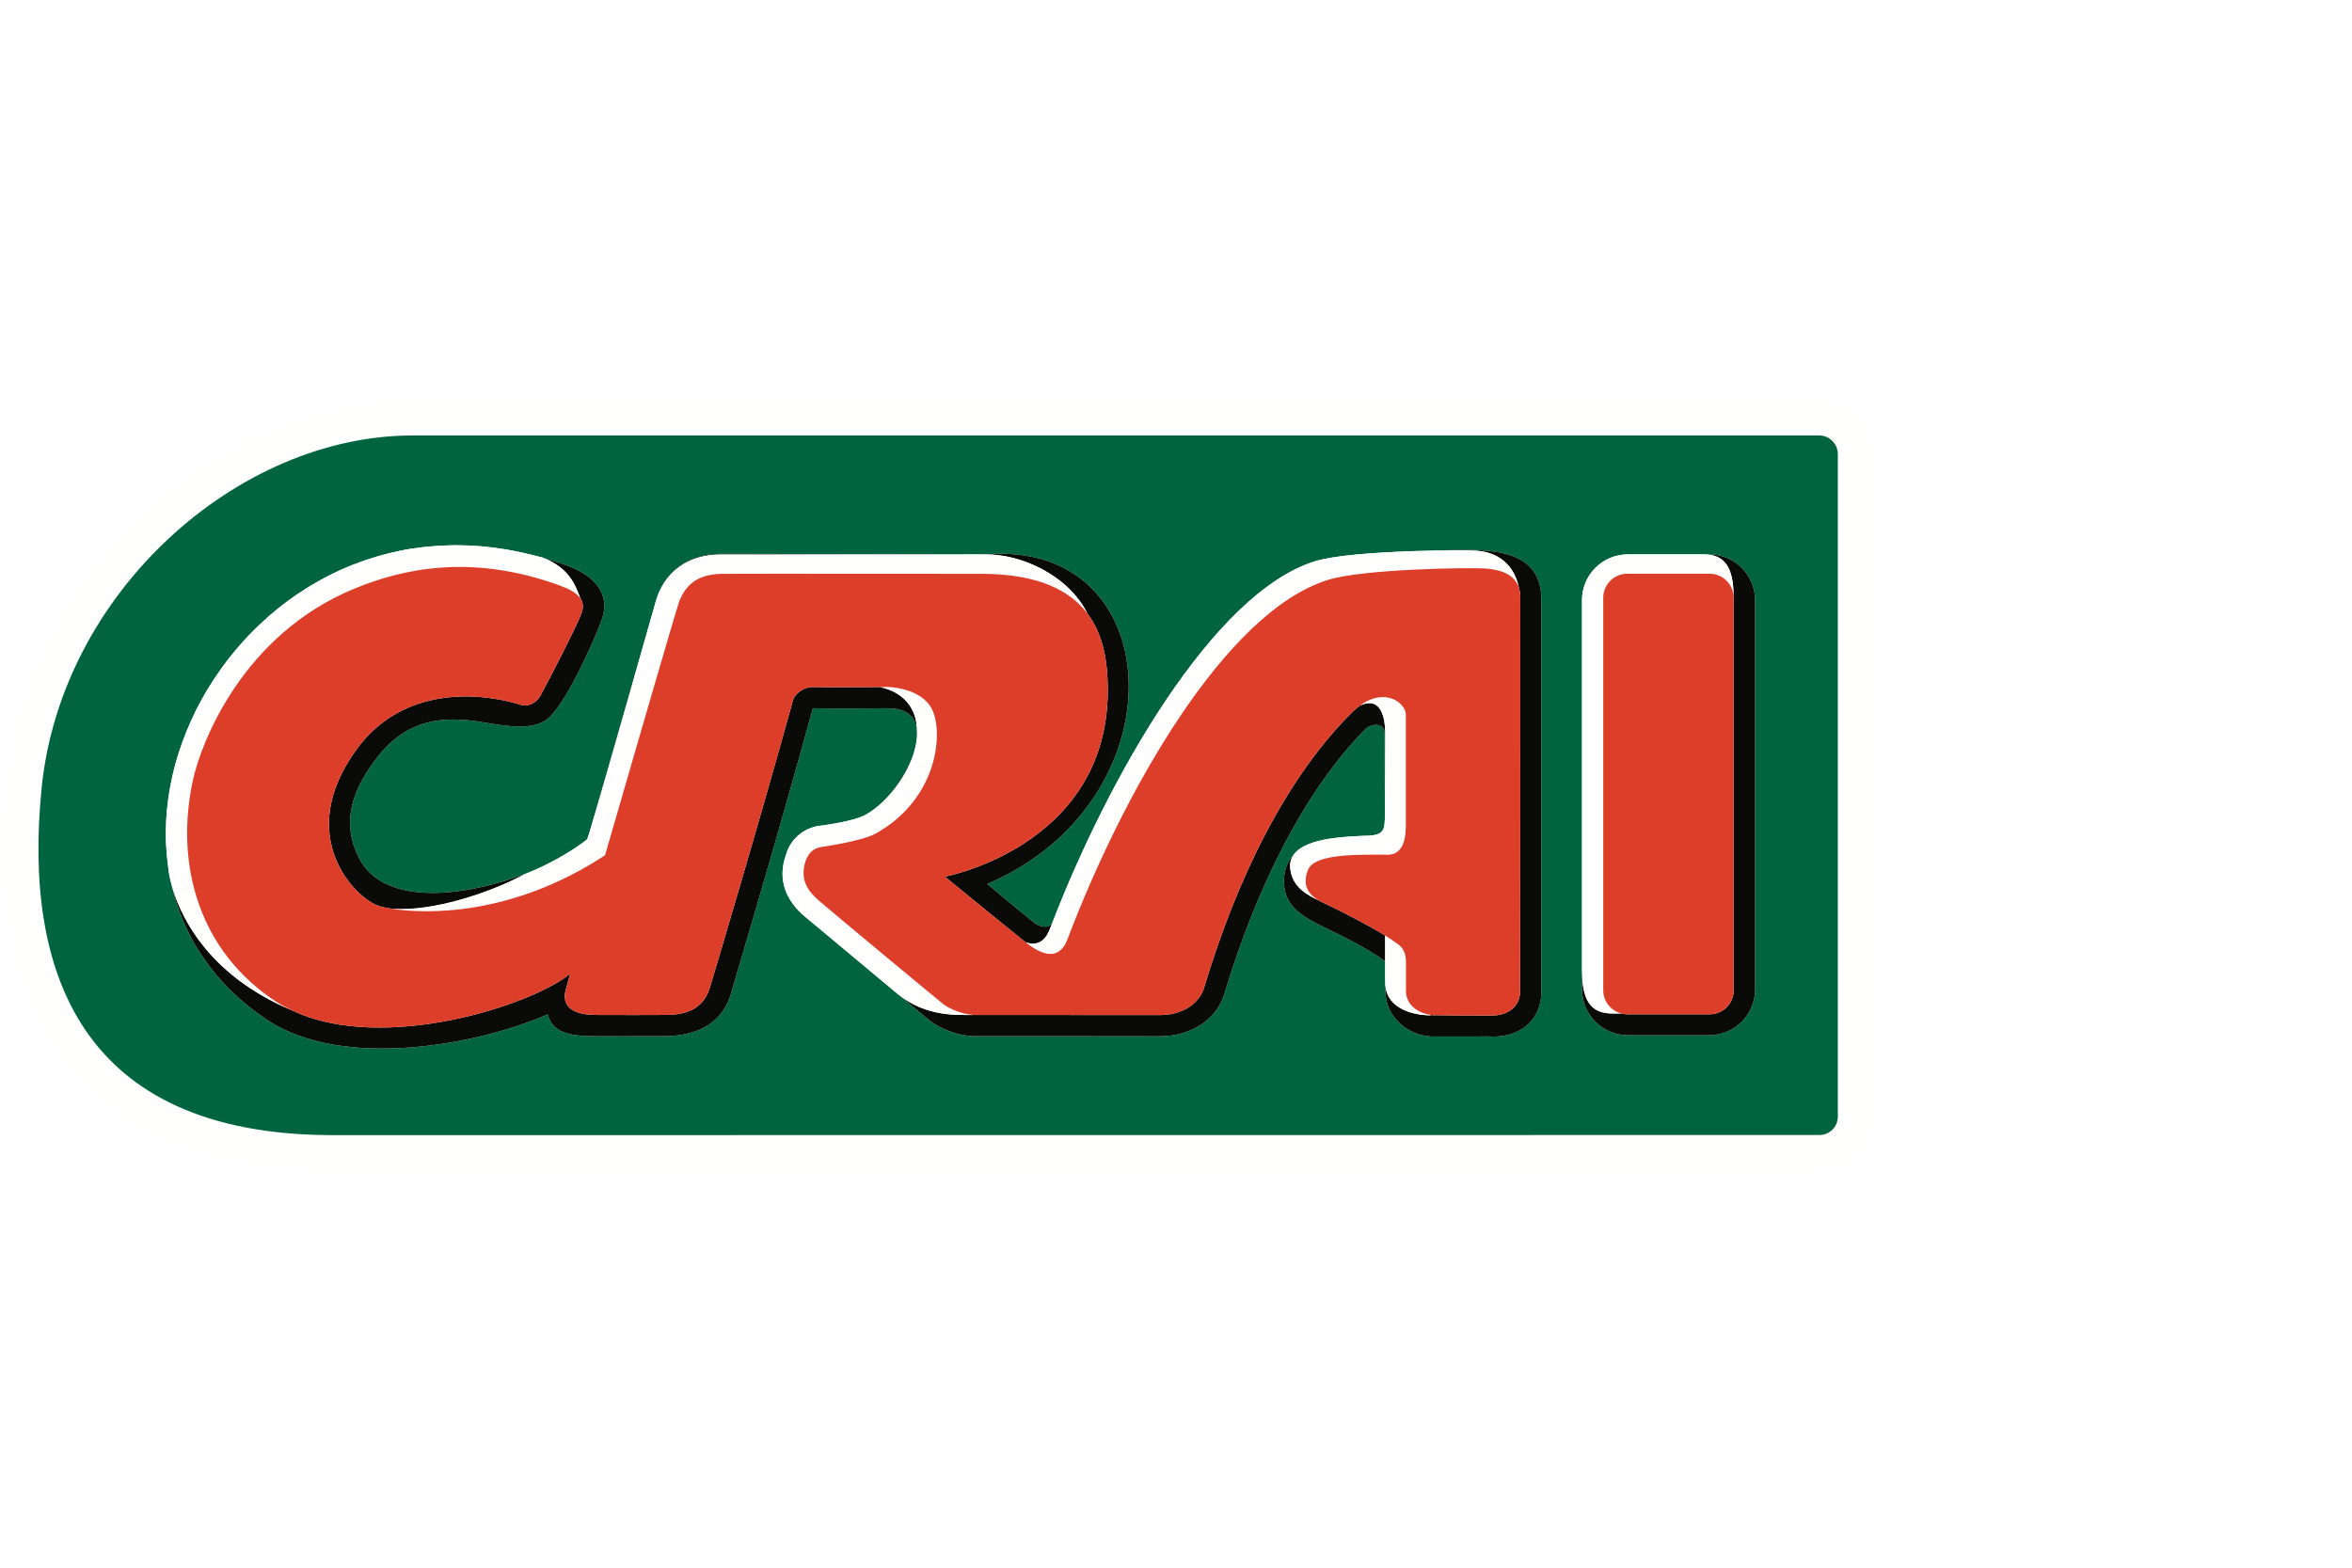 <?xml version="1.0" encoding="utf-8"?>
<svg xmlns="http://www.w3.org/2000/svg" xmlns:xlink="http://www.w3.org/1999/xlink" width="300px" height="200px" viewBox="0 0 300 200" version="1.1">
    
    <title>Crai</title>
    <desc>Created with Sketch.</desc>
    <g id="Crai" stroke="none" stroke-width="1" fill="none" fill-rule="evenodd">
        <rect fill="#FFFFFF" x="0" y="0" width="300" height="200"/>
        <g id="crai-vettoriale" transform="translate(0, 50)">
            <path d="M234.419,92.448 C234.419,93.756 233.358,94.802 232.066,94.802 L42.129,94.816 C10.18,94.664 2.954,73.853 5.315,50.476 C7.833,25.574 30.299,5.556 52.623,5.556 L232.052,5.556 C233.358,5.556 234.419,6.637 234.419,7.943 L234.419,92.448 Z M232.052,1.164 L52.623,1.164 C27.289,1.171 3.619,23.548 0.943,50.038 C-0.705,66.293 2.313,78.826 9.905,87.256 C16.987,95.11 27.816,99.141 42.102,99.206 L42.129,99.206 L232.066,99.194 C235.787,99.194 238.812,96.177 238.812,92.448 L238.812,7.943 C238.812,4.208 235.787,1.164 232.052,1.164 L232.052,1.164 Z" id="Fill-1" fill="#FFFFFE"/>
            <path d="M223.869,76.227 C223.869,79.457 221.243,82.068 218.007,82.068 L207.641,82.068 C204.406,82.068 201.787,79.457 201.787,76.227 L201.787,73.442 L201.787,26.559 C201.787,23.335 204.406,20.723 207.641,20.723 L217.536,20.723 L218.007,20.723 C221.243,20.723 223.869,23.335 223.869,26.559 L223.869,76.227 Z M196.592,75.899 C196.873,80.2 193.767,82.488 189.862,82.226 L183.087,82.234 C179.921,82.384 176.707,79.922 176.726,76.48 L176.717,75.77 C176.712,75.728 176.695,75.696 176.691,75.651 C176.671,75.078 176.678,73.935 176.678,72.656 C175.118,71.451 172.052,69.803 169.46,68.578 C166.251,67.046 164.035,65.774 163.797,62.996 C163.649,61.169 164.163,59.886 165.058,58.973 C165.899,57.867 167.686,57.308 169.519,57.011 C171.024,56.753 172.587,56.69 173.887,56.633 C176.603,56.633 176.643,55.965 176.643,53.866 L176.609,43.601 C176.609,42.13 174.891,42.281 174.139,43.033 C166.258,51.045 160.169,63.476 156.182,76.774 C155.297,79.758 152.281,82.206 147.903,82.206 L135.184,82.192 L124.251,82.192 C122.288,82.166 119.811,81.289 118.307,79.976 L114.678,76.949 C114.663,76.936 114.648,76.93 114.634,76.918 C114.488,76.802 102.989,67.197 102.989,67.197 C100.28,65.069 99.055,62.257 100.302,58.92 C100.875,56.915 102.785,55.456 104.835,55.32 L106.232,55.068 C106.512,55.04 106.815,54.992 107.117,54.942 C108.294,54.708 109.642,54.372 110.419,53.944 C113.161,52.378 115.79,48.807 116.679,45.653 C116.818,45.12 116.91,44.607 116.958,44.115 C116.96,44.102 116.96,44.088 116.96,44.074 C116.988,43.783 116.972,43.517 116.969,43.243 C116.835,41.493 115.716,40.366 113.198,40.351 C110.016,40.378 106.848,40.399 103.68,40.351 L103.523,40.934 C99.315,56.286 93.227,76.802 93.227,76.802 C91.92,81.152 88.028,82.262 84.271,82.192 L76.383,82.2 C73.312,82.2 70.494,82.057 69.864,79.408 C60.779,83.383 43.667,86.469 34.118,80.147 C27.269,75.611 23.371,69.47 21.874,62.833 C21.581,61.744 21.509,61.067 21.509,61.067 C21.485,60.907 21.473,60.745 21.449,60.584 C21.429,60.435 21.414,60.288 21.395,60.139 C21.299,59.381 21.231,58.62 21.193,57.856 C21.187,57.707 21.176,57.559 21.17,57.41 C21.108,55.622 21.204,53.822 21.444,52.027 C21.466,51.87 21.49,51.715 21.512,51.559 C21.632,50.756 21.779,49.956 21.956,49.158 C21.977,49.062 21.995,48.966 22.016,48.871 C22.229,47.954 22.475,47.041 22.76,46.136 C22.768,46.112 22.777,46.088 22.786,46.064 C23.054,45.217 23.362,44.379 23.693,43.548 C23.751,43.404 23.808,43.262 23.867,43.119 C24.213,42.28 24.584,41.449 24.994,40.632 C24.999,40.622 25.004,40.61 25.009,40.599 C25.442,39.732 25.912,38.882 26.414,38.043 C26.462,37.963 26.513,37.884 26.561,37.803 C27.006,37.072 27.477,36.356 27.972,35.65 C28.058,35.526 28.143,35.402 28.231,35.281 C29.344,33.731 30.573,32.253 31.913,30.869 C32.016,30.763 32.122,30.66 32.224,30.555 C32.815,29.958 33.428,29.378 34.061,28.816 C34.167,28.723 34.27,28.627 34.378,28.533 C35.833,27.271 37.39,26.117 39.039,25.081 C39.197,24.981 39.357,24.885 39.516,24.788 C40.246,24.343 40.993,23.924 41.757,23.531 C41.864,23.475 41.969,23.415 42.078,23.36 C42.962,22.916 43.867,22.507 44.794,22.131 C44.895,22.091 45.001,22.057 45.103,22.016 C45.909,21.699 46.733,21.415 47.569,21.156 C47.779,21.092 47.988,21.026 48.2,20.966 C49.085,20.71 49.982,20.48 50.896,20.292 C50.964,20.278 51.031,20.259 51.099,20.246 C52.095,20.046 53.11,19.894 54.14,19.779 C54.341,19.757 54.547,19.744 54.751,19.725 C55.59,19.644 56.439,19.595 57.299,19.574 C57.544,19.568 57.789,19.56 58.037,19.558 C60.141,19.55 62.302,19.72 64.515,20.089 C64.791,20.134 65.069,20.189 65.344,20.24 C66.228,20.406 67.121,20.604 68.021,20.834 C68.281,20.901 68.539,20.959 68.801,21.031 C68.962,21.075 69.121,21.107 69.281,21.154 C69.361,21.184 69.422,21.221 69.497,21.252 C70.433,21.525 71.369,21.799 72.32,22.145 C75.322,23.254 78.163,25.43 76.663,29.323 C75.549,32.203 71.958,40.378 69.54,41.931 C67.112,43.49 62.64,42.192 59.957,41.912 C55.956,41.501 51.549,41.912 47.758,47.084 C44.469,51.572 43.784,55.361 45.721,59.323 C48.98,66.045 60.334,64.296 68.24,60.976 C70.883,59.816 73.45,58.238 74.885,57.086 C74.906,57.07 75.01,56.765 75.173,56.238 L83.568,26.997 C84.607,22.85 87.864,20.614 92.023,20.661 L125.703,20.731 C148.867,18.766 150.764,51.187 127.032,62.27 L125.935,62.777 C125.935,62.777 129.951,66.144 131.825,67.649 C132.542,68.235 133.592,68.521 134.196,67.806 C141.288,49.406 154.67,25.653 167.729,21.606 C170.152,20.853 175.354,20.484 179.953,20.323 C181.537,20.253 182.94,20.213 183.889,20.203 C188.595,20.15 196.592,19.389 196.592,26.39 L196.592,75.899 Z M232.052,5.556 L52.623,5.556 C30.299,5.556 7.832,25.575 5.316,50.477 C2.954,73.853 10.179,94.664 42.127,94.816 L232.066,94.801 C233.358,94.801 234.419,93.755 234.419,92.449 L234.419,7.944 C234.419,6.638 233.358,5.556 232.052,5.556 L232.052,5.556 Z" id="Fill-3" fill="#006441"/>
            <path d="M169.519,57.011 C171.158,56.745 172.831,56.685 173.887,56.634 C172.587,56.691 171.023,56.754 169.519,57.011" id="Fill-5" fill="#0A0B09"/>
            <path d="M23.693,43.548 C23.75,43.405 23.808,43.261 23.867,43.118 C23.808,43.262 23.75,43.405 23.693,43.548" id="Fill-7" fill="#0A0B09"/>
            <path d="M47.569,21.156 C47.779,21.091 47.99,21.027 48.2,20.965 C47.99,21.027 47.779,21.09 47.569,21.156" id="Fill-9" fill="#0A0B09"/>
            <path d="M74.016,26.313 C74.014,26.312 74.01,26.311 74.006,26.311 C74.381,26.851 74.461,27.498 74.132,28.338 C73.544,29.884 70.158,36.519 68.885,38.832 C68.673,39.201 67.763,40.311 66.408,39.906 C59.547,37.855 50.851,38.326 45.563,45.489 C37.353,56.628 45.316,64.666 48.395,65.61 C48.692,65.701 49.235,65.821 49.948,65.933 C55.16,66.36 62.549,63.891 66.942,61.512 C67.374,61.348 67.808,61.166 68.241,60.977 C60.334,64.296 48.98,66.046 45.72,59.322 C43.784,55.361 44.468,51.571 47.758,47.083 C51.548,41.911 55.955,41.5 59.957,41.911 C62.639,42.191 67.113,43.491 69.541,41.932 C71.957,40.378 75.55,32.203 76.664,29.323 C78.162,25.429 75.322,23.254 72.32,22.146 C71.369,21.8 70.434,21.526 69.498,21.252 C72.436,22.481 73.304,24.364 74.016,26.313" id="Fill-11" fill="#0A0B09"/>
            <path d="M44.793,22.132 C44.896,22.092 45,22.057 45.103,22.016 C45,22.057 44.896,22.092 44.793,22.132" id="Fill-13" fill="#0A0B09"/>
            <path d="M91.99,20.744 L125.331,20.731 C125.376,20.737 125.429,20.744 125.463,20.737 L125.62,20.731 L125.725,20.731 L125.702,20.731 L125.621,20.731 L125.702,20.731 L92.023,20.661 C87.863,20.614 84.607,22.85 83.567,26.997 L75.172,56.238 C76.674,51.376 83.546,27.079 83.546,27.079 C84.58,22.947 87.843,20.697 91.99,20.744" id="Fill-15" fill="#0A0B09"/>
            <path d="M22.76,46.136 C22.768,46.112 22.777,46.088 22.784,46.064 C22.778,46.088 22.768,46.112 22.76,46.136" id="Fill-17" fill="#0A0B09"/>
            <path d="M24.993,40.632 C24.998,40.62 25.003,40.609 25.008,40.599 C25.003,40.61 24.998,40.62 24.993,40.632" id="Fill-19" fill="#0A0B09"/>
            <path d="M112.259,37.65 C110.295,37.665 105.644,37.695 103.647,37.642 C102.645,37.628 101.395,38.395 101.135,39.373 C96.887,54.779 90.586,75.919 90.443,76.309 C89.54,78.758 87.52,79.334 85.605,79.463 C84.812,79.517 76.205,79.484 76.205,79.484 C74.933,79.484 71.286,79.402 72.189,76.172 C72.203,76.104 72.736,74.209 72.736,74.209 C67.921,78.226 48.767,84.45 37.2,78.877 C26.108,74.209 22.81,66.328 21.873,62.833 C23.371,69.469 27.269,75.611 34.118,80.146 C43.667,86.469 60.778,83.383 69.863,79.408 C70.493,82.057 73.312,82.2 76.383,82.2 L84.27,82.192 C88.027,82.262 91.919,81.153 93.226,76.802 C93.226,76.802 99.316,56.286 103.523,40.933 L103.681,40.351 C106.847,40.398 110.016,40.379 113.198,40.351 C115.715,40.367 116.836,41.492 116.97,43.243 C116.939,40.302 115.214,38.293 112.259,37.65" id="Fill-21" fill="#0A0B09"/>
            <path d="M39.039,25.08 C39.197,24.98 39.357,24.884 39.518,24.787 C39.356,24.884 39.197,24.98 39.039,25.08" id="Fill-23" fill="#0A0B09"/>
            <path d="M34.061,28.817 C34.167,28.722 34.27,28.625 34.378,28.532 C34.27,28.625 34.167,28.722 34.061,28.817" id="Fill-25" fill="#0A0B09"/>
            <path d="M26.413,38.044 C26.461,37.963 26.513,37.885 26.562,37.804 C26.513,37.885 26.461,37.963 26.413,38.044" id="Fill-27" fill="#0A0B09"/>
            <path d="M41.757,23.53 C41.864,23.475 41.969,23.414 42.078,23.36 C41.969,23.414 41.864,23.475 41.757,23.53" id="Fill-29" fill="#0A0B09"/>
            <path d="M116.679,45.653 C115.788,48.806 113.162,52.378 110.418,53.945 C113.182,52.419 115.857,48.828 116.679,45.653" id="Fill-31" fill="#0A0B09"/>
            <path d="M27.972,35.65 C28.058,35.527 28.142,35.404 28.231,35.28 C28.142,35.404 28.058,35.527 27.972,35.65" id="Fill-33" fill="#0A0B09"/>
            <path d="M31.914,30.868 C32.016,30.762 32.121,30.66 32.224,30.556 C32.121,30.66 32.016,30.762 31.914,30.868" id="Fill-35" fill="#0A0B09"/>
            <path d="M183.889,20.203 C182.941,20.212 181.537,20.252 179.953,20.323 C183.925,20.183 187.451,20.197 188.329,20.258 C190.276,20.388 192.982,21.362 193.729,24.967 C193.839,25.31 193.918,25.683 193.918,26.127 C193.918,26.127 193.932,76.323 193.864,76.885 C193.638,78.492 192.412,79.347 190.859,79.531 C190.223,79.601 183.054,79.517 183.054,79.517 C182.905,79.53 182.699,79.514 182.476,79.482 C182.488,79.496 182.494,79.519 182.507,79.531 C180.423,79.531 177.008,78.796 176.716,75.771 L176.725,76.481 C176.705,79.922 179.921,82.385 183.087,82.234 L189.862,82.227 C193.768,82.488 196.874,80.201 196.592,75.898 L196.592,26.389 C196.592,19.387 188.596,20.149 183.889,20.203" id="Fill-37" fill="#0A0B09"/>
            <path d="M57.299,19.574 C57.545,19.568 57.789,19.56 58.036,19.559 C57.789,19.56 57.545,19.568 57.299,19.574" id="Fill-39" fill="#0A0B09"/>
            <path d="M21.445,52.026 C21.465,51.871 21.49,51.714 21.513,51.559 C21.49,51.714 21.465,51.871 21.445,52.026" id="Fill-41" fill="#0A0B09"/>
            <path d="M64.515,20.088 C64.79,20.135 65.067,20.188 65.344,20.241 C65.067,20.188 64.791,20.135 64.515,20.088" id="Fill-43" fill="#0A0B09"/>
            <path d="M21.194,57.856 C21.186,57.707 21.175,57.559 21.17,57.409 C21.175,57.559 21.186,57.707 21.194,57.856" id="Fill-45" fill="#0A0B09"/>
            <path d="M116.958,44.115 C116.959,44.101 116.961,44.087 116.961,44.073 C116.961,44.087 116.959,44.101 116.958,44.115" id="Fill-47" fill="#0A0B09"/>
            <path d="M21.45,60.584 C21.429,60.435 21.415,60.287 21.394,60.137 C21.415,60.287 21.429,60.435 21.45,60.584" id="Fill-49" fill="#0A0B09"/>
            <path d="M54.139,19.779 C54.341,19.757 54.547,19.744 54.751,19.724 C54.547,19.744 54.341,19.757 54.139,19.779" id="Fill-51" fill="#0A0B09"/>
            <path d="M169.706,65.61 C169.351,65.43 168.787,65.203 168.233,64.882 C166.819,64.223 164.77,63.199 164.562,60.697 C164.509,60.007 164.7,59.443 165.057,58.972 C164.164,59.886 163.65,61.168 163.797,62.996 C164.035,65.774 166.251,67.046 169.459,68.578 C172.051,69.802 175.117,71.452 176.677,72.655 L176.677,69.352 C174.532,68.027 171.622,66.544 169.706,65.61" id="Fill-53" fill="#0A0B09"/>
            <path d="M21.956,49.158 C21.977,49.063 21.994,48.966 22.017,48.871 C21.995,48.966 21.977,49.062 21.956,49.158" id="Fill-55" fill="#0A0B09"/>
            <path d="M106.233,55.067 L104.836,55.32 C104.836,55.32 105.883,55.187 107.118,54.942 C106.815,54.991 106.512,55.041 106.233,55.067" id="Fill-57" fill="#0A0B09"/>
            <path d="M176.692,43.471 C176.678,41.873 176.294,38.726 173.482,40.005 C173.16,40.243 172.833,40.507 172.499,40.836 C163.987,49.231 157.674,62.333 153.587,75.995 C153.082,77.705 151.221,79.499 147.903,79.499 L124.266,79.484 C124.205,79.484 124.135,79.465 124.072,79.462 C124.077,79.466 124.098,79.481 124.103,79.484 C121.955,79.484 118.189,79.704 114.677,76.949 L118.307,79.976 C119.81,81.289 122.289,82.167 124.252,82.192 L135.184,82.192 L147.903,82.206 C152.281,82.206 155.298,79.758 156.182,76.774 C160.17,63.476 166.258,51.045 174.139,43.033 C174.892,42.281 176.608,42.13 176.608,43.6 L176.644,53.866 L176.644,53.854 C176.644,53.854 176.706,43.553 176.692,43.471" id="Fill-59" fill="#0A0B09"/>
            <path d="M138.7,28.274 C140.217,30.287 140.972,32.787 141.199,35.589 C142.978,57.64 120.516,61.841 120.516,61.841 C120.516,61.841 126.859,67.045 130.58,70.029 C130.66,70.093 130.744,70.16 130.83,70.227 C132.014,70.616 133.205,70.397 133.92,68.509 C134.007,68.279 134.107,68.038 134.196,67.807 C133.593,68.52 132.54,68.235 131.825,67.649 C129.951,66.144 125.935,62.778 125.935,62.778 L127.032,62.269 C150.763,51.187 148.867,18.767 125.703,20.731 L125.724,20.731 C130.164,20.686 136.23,23.318 138.7,28.274" id="Fill-61" fill="#0A0B09"/>
            <path d="M68.02,20.834 C68.281,20.901 68.54,20.959 68.801,21.032 C68.538,20.959 68.281,20.901 68.02,20.834" id="Fill-63" fill="#0A0B09"/>
            <path d="M50.896,20.292 C50.964,20.278 51.03,20.26 51.1,20.246 C51.03,20.26 50.964,20.278 50.896,20.292" id="Fill-65" fill="#0A0B09"/>
            <path d="M37.2,78.877 C36.59,78.582 35.983,78.279 35.418,77.917 C25.36,71.466 22.248,60.259 24.628,49.429 C25.641,44.825 30.895,30.93 45.309,25.054 C51.356,22.578 60.121,20.586 71.39,24.692 C72.638,25.147 73.547,25.647 74.006,26.31 C74.01,26.312 74.013,26.312 74.016,26.313 C73.305,24.364 72.437,22.482 69.498,21.253 C69.422,21.22 69.36,21.185 69.282,21.154 C69.12,21.106 68.962,21.076 68.8,21.032 C68.539,20.96 68.28,20.9 68.02,20.835 C67.12,20.605 66.23,20.406 65.344,20.241 C65.068,20.189 64.79,20.134 64.516,20.088 C62.303,19.721 60.14,19.55 58.037,19.559 C57.789,19.56 57.544,19.568 57.298,19.574 C56.439,19.595 55.589,19.645 54.75,19.724 C54.548,19.745 54.342,19.756 54.139,19.779 C53.109,19.895 52.094,20.046 51.1,20.246 C51.03,20.26 50.965,20.278 50.896,20.293 C49.981,20.481 49.085,20.71 48.201,20.965 C47.99,21.027 47.778,21.091 47.569,21.155 C46.732,21.416 45.909,21.7 45.102,22.017 C45,22.056 44.895,22.091 44.793,22.132 C43.867,22.506 42.961,22.916 42.078,23.361 C41.97,23.415 41.865,23.475 41.756,23.53 C40.992,23.924 40.247,24.344 39.518,24.787 C39.357,24.884 39.197,24.982 39.039,25.08 C37.391,26.116 35.833,27.27 34.378,28.532 C34.271,28.625 34.167,28.722 34.061,28.817 C33.428,29.377 32.817,29.957 32.224,30.556 C32.121,30.659 32.015,30.763 31.914,30.869 C30.573,32.254 29.344,33.73 28.231,35.281 C28.143,35.403 28.058,35.526 27.971,35.65 C27.477,36.354 27.006,37.073 26.562,37.804 C26.514,37.885 26.461,37.963 26.414,38.044 C25.912,38.88 25.442,39.731 25.008,40.599 C25.003,40.609 24.998,40.621 24.993,40.632 C24.585,41.449 24.215,42.279 23.867,43.119 C23.808,43.261 23.75,43.405 23.693,43.547 C23.361,44.379 23.055,45.217 22.785,46.064 C22.777,46.089 22.767,46.112 22.761,46.136 C22.474,47.041 22.228,47.953 22.017,48.87 C21.994,48.966 21.978,49.062 21.956,49.158 C21.779,49.955 21.633,50.756 21.513,51.56 C21.49,51.715 21.466,51.87 21.445,52.026 C21.203,53.821 21.109,55.621 21.17,57.409 C21.175,57.558 21.186,57.706 21.194,57.857 C21.232,58.621 21.298,59.381 21.395,60.138 C21.414,60.287 21.428,60.436 21.45,60.585 C21.472,60.744 21.484,60.907 21.51,61.067 C21.51,61.067 21.581,61.743 21.873,62.833 C22.811,66.327 26.108,74.209 37.2,78.877" id="Fill-67" fill="#FFFFFE"/>
            <path d="M49.948,65.933 C54.173,66.6 65.182,66.977 77.17,59.117 C77.17,59.117 86.393,27.228 86.667,26.62 C87.48,24.773 88.703,23.345 91.865,23.206 C92.707,23.179 125.725,23.206 125.725,23.206 C132.397,23.326 136.418,25.245 138.699,28.273 C136.231,23.319 130.165,20.685 125.725,20.731 L125.619,20.731 L125.464,20.737 C125.429,20.743 125.376,20.737 125.331,20.731 L91.99,20.743 C87.842,20.697 84.58,22.948 83.546,27.078 C83.546,27.078 76.675,51.376 75.172,56.238 C75.009,56.764 74.908,57.07 74.885,57.086 C73.45,58.238 70.882,59.815 68.24,60.976 C67.808,61.167 67.375,61.349 66.943,61.512 C62.549,63.89 55.16,66.361 49.948,65.933" id="Fill-69" fill="#FFFFFE"/>
            <path d="M124.102,79.484 C124.098,79.481 124.078,79.465 124.072,79.461 C122.853,79.395 121.37,78.833 120.401,78.169 C120.169,78.012 105.506,65.835 104.46,64.906 C103.27,63.865 102.395,62.763 102.503,61.095 C102.531,60.725 102.702,58.434 104.658,58.076 C104.92,58.015 109.926,57.346 111.774,56.298 C119.676,51.831 120.31,43.471 118.917,40.563 C117.54,37.662 113.182,37.642 113.169,37.642 C113.169,37.642 112.817,37.644 112.26,37.65 C115.213,38.292 116.94,40.301 116.97,43.244 C116.972,43.517 116.989,43.783 116.961,44.074 C116.96,44.087 116.96,44.101 116.959,44.115 C116.91,44.607 116.817,45.119 116.679,45.654 C115.857,48.828 113.182,52.419 110.418,53.944 C109.641,54.372 108.294,54.708 107.118,54.942 C105.884,55.187 104.835,55.319 104.835,55.319 C102.785,55.457 100.875,56.915 100.302,58.919 C99.056,62.257 100.281,65.069 102.99,67.197 C102.99,67.197 114.488,76.803 114.633,76.917 L114.209,76.556 L114.114,76.474 L114.209,76.556 L114.633,76.917 C114.647,76.93 114.663,76.937 114.678,76.949 C118.189,79.703 121.955,79.484 124.102,79.484" id="Fill-71" fill="#FFFFFE"/>
            <path d="M168.233,64.882 C167.096,64.224 165.997,63.132 166.826,60.998 C167.38,59.561 170.11,59.22 172.3,59.095 C174.728,58.987 177.142,59.048 177.224,59.042 C179.599,58.781 179.306,55.594 179.318,53.904 L179.318,41.172 C179.331,39.76 176.752,37.613 173.483,40.005 C176.293,38.724 176.677,41.873 176.692,43.471 C176.706,43.553 176.643,53.856 176.643,53.856 L176.643,53.867 C176.643,55.965 176.604,56.633 173.887,56.633 C172.831,56.686 171.158,56.746 169.519,57.011 C167.687,57.309 165.899,57.867 165.057,58.973 C164.7,59.443 164.509,60.008 164.562,60.697 C164.771,63.199 166.819,64.222 168.233,64.882" id="Fill-73" fill="#FFFFFE"/>
            <path d="M130.83,70.227 C132.427,71.476 134.949,72.984 136.17,69.802 C143.174,51.317 156.181,28.064 169.405,23.973 C173.913,22.57 187.513,22.392 189.409,22.522 C191.219,22.648 193.15,23.169 193.729,24.966 C192.981,21.363 190.276,20.387 188.329,20.257 C187.451,20.197 183.926,20.183 179.954,20.323 C175.353,20.483 170.152,20.852 167.729,21.605 C154.669,25.653 141.289,49.406 134.196,67.806 C134.106,68.039 134.006,68.279 133.919,68.51 C133.204,70.397 132.013,70.616 130.83,70.227" id="Fill-75" fill="#FFFFFE"/>
            <path d="M207.641,20.724 C204.406,20.724 201.785,23.336 201.785,26.56 C201.785,23.336 204.412,20.724 207.641,20.724" id="Fill-77" fill="#0A0B09"/>
            <path d="M218.006,20.724 L217.535,20.724 C220.492,20.84 221.086,23.144 221.13,26.173 C221.131,26.205 221.139,26.234 221.139,26.265 L221.139,26.56 L221.139,73.668 L221.139,76.323 C221.139,78.035 219.757,79.401 218.062,79.401 L207.56,79.401 C207.303,79.401 207.058,79.36 206.821,79.3 L205.405,79.291 C202.291,79.177 201.786,76.679 201.786,73.443 L201.786,76.228 C201.786,79.457 204.406,82.069 207.642,82.069 L218.006,82.069 C221.242,82.069 223.868,79.457 223.868,76.228 L223.868,26.56 C223.868,23.336 221.242,20.724 218.006,20.724" id="Fill-79" fill="#0A0B09"/>
            <path d="M205.405,79.292 L206.819,79.301 C205.492,78.968 204.495,77.773 204.495,76.324 L204.495,26.265 C204.495,24.568 205.877,23.193 207.56,23.193 L218.062,23.193 C219.725,23.193 221.078,24.519 221.13,26.173 C221.084,23.142 220.492,20.841 217.535,20.725 L207.641,20.725 C204.412,20.725 201.786,23.336 201.786,26.559 L201.786,73.441 C201.786,76.679 202.291,79.176 205.405,79.292" id="Fill-81" fill="#FFFFFE"/>
            <path d="M125.702,20.731 L125.62,20.731" id="Stroke-83" stroke-linecap="round" stroke-linejoin="round"/>
            <path d="M125.724,20.731 L125.702,20.731" id="Stroke-85" stroke-linecap="round" stroke-linejoin="round"/>
            <path d="M114.633,76.918 L114.209,76.555" id="Stroke-87" stroke-linecap="round" stroke-linejoin="round"/>
            <path d="M114.209,76.556 L114.114,76.473" id="Stroke-89" stroke-linecap="round" stroke-linejoin="round"/>
            <path d="M182.506,79.531 C182.494,79.519 182.487,79.496 182.476,79.482 C181.339,79.325 179.499,78.564 179.332,76.631 L179.332,72.78 C179.332,71.793 179.087,71.055 178.402,70.521 C177.94,70.161 177.343,69.764 176.677,69.354 L176.677,72.656 C176.677,73.934 176.671,75.079 176.692,75.652 C176.695,75.696 176.712,75.729 176.716,75.771 C177.008,78.796 180.422,79.531 182.506,79.531" id="Fill-91" fill="#FFFFFE"/>
            <path d="M218.061,23.193 L207.56,23.193 C205.877,23.193 204.495,24.567 204.495,26.265 L204.495,76.324 C204.495,77.773 205.492,78.968 206.821,79.3 C207.058,79.359 207.304,79.401 207.56,79.401 L218.061,79.401 C219.757,79.401 221.139,78.034 221.139,76.324 L221.139,73.667 L221.139,26.559 L221.139,26.265 C221.139,26.233 221.131,26.204 221.13,26.173 C221.079,24.519 219.725,23.193 218.061,23.193" id="Fill-93" fill="#DC3E2A"/>
            <path d="M189.409,22.523 C187.514,22.392 173.914,22.57 169.405,23.973 C156.181,28.064 143.176,51.317 136.169,69.803 C134.95,72.985 132.429,71.475 130.83,70.227 C130.744,70.16 130.659,70.094 130.58,70.029 C126.858,67.046 120.515,61.84 120.515,61.84 C120.515,61.84 142.978,57.639 141.199,35.589 C140.972,32.786 140.216,30.288 138.699,28.274 C136.418,25.246 132.397,23.326 125.724,23.208 C125.724,23.208 92.706,23.179 91.865,23.208 C88.703,23.344 87.481,24.773 86.667,26.619 C86.392,27.228 77.171,59.115 77.171,59.115 C65.181,66.977 54.174,66.601 49.949,65.933 C49.235,65.82 48.692,65.702 48.395,65.609 C45.317,64.666 37.354,56.627 45.563,45.49 C50.85,38.325 59.547,37.854 66.409,39.907 C67.763,40.311 68.672,39.2 68.885,38.833 C70.157,36.52 73.544,29.885 74.132,28.337 C74.461,27.499 74.381,26.852 74.005,26.31 C73.547,25.648 72.636,25.148 71.389,24.692 C60.121,20.587 51.357,22.577 45.309,25.053 C30.895,30.931 25.642,44.825 24.629,49.43 C22.247,60.259 25.36,71.465 35.417,77.918 C35.983,78.28 36.588,78.582 37.199,78.878 C48.767,84.451 67.921,78.226 72.737,74.209 C72.737,74.209 72.203,76.104 72.189,76.173 C71.286,79.4 74.933,79.484 76.206,79.484 C76.206,79.484 84.812,79.517 85.605,79.464 C87.52,79.335 89.54,78.759 90.443,76.31 C90.587,75.919 96.886,54.779 101.135,39.374 C101.396,38.395 102.646,37.628 103.645,37.642 C105.645,37.695 110.296,37.666 112.259,37.649 C112.817,37.644 113.17,37.642 113.17,37.642 C113.182,37.642 117.54,37.662 118.916,40.563 C120.31,43.471 119.675,51.831 111.774,56.299 C109.926,57.346 104.92,58.015 104.658,58.076 C102.702,58.435 102.531,60.725 102.505,61.095 C102.394,62.763 103.27,63.865 104.46,64.906 C105.506,65.835 120.167,78.012 120.401,78.169 C121.37,78.833 122.852,79.395 124.072,79.462 C124.135,79.465 124.205,79.483 124.265,79.484 L147.904,79.498 C151.222,79.498 153.082,77.705 153.588,75.995 C157.673,62.333 163.988,49.232 172.499,40.836 C172.832,40.507 173.159,40.241 173.482,40.006 C176.752,37.613 179.331,39.759 179.319,41.172 L179.319,53.904 C179.306,55.594 179.6,58.781 177.226,59.042 C177.141,59.05 174.727,58.988 172.299,59.096 C170.109,59.22 167.381,59.561 166.825,60.998 C165.999,63.132 167.095,64.222 168.233,64.882 C168.788,65.203 169.351,65.43 169.706,65.609 C171.622,66.544 174.533,68.027 176.677,69.353 C177.342,69.764 177.939,70.162 178.402,70.522 C179.086,71.055 179.333,71.794 179.333,72.779 L179.333,76.63 C179.498,78.563 181.34,79.325 182.475,79.483 C182.699,79.513 182.905,79.529 183.054,79.517 C183.054,79.517 190.225,79.6 190.859,79.531 C192.411,79.346 193.637,78.492 193.864,76.884 C193.932,76.323 193.918,26.127 193.918,26.127 C193.918,25.683 193.839,25.311 193.729,24.967 C193.15,23.168 191.218,22.649 189.409,22.523" id="Fill-95" fill="#DC3E2A"/>
        </g>
    </g>
</svg>